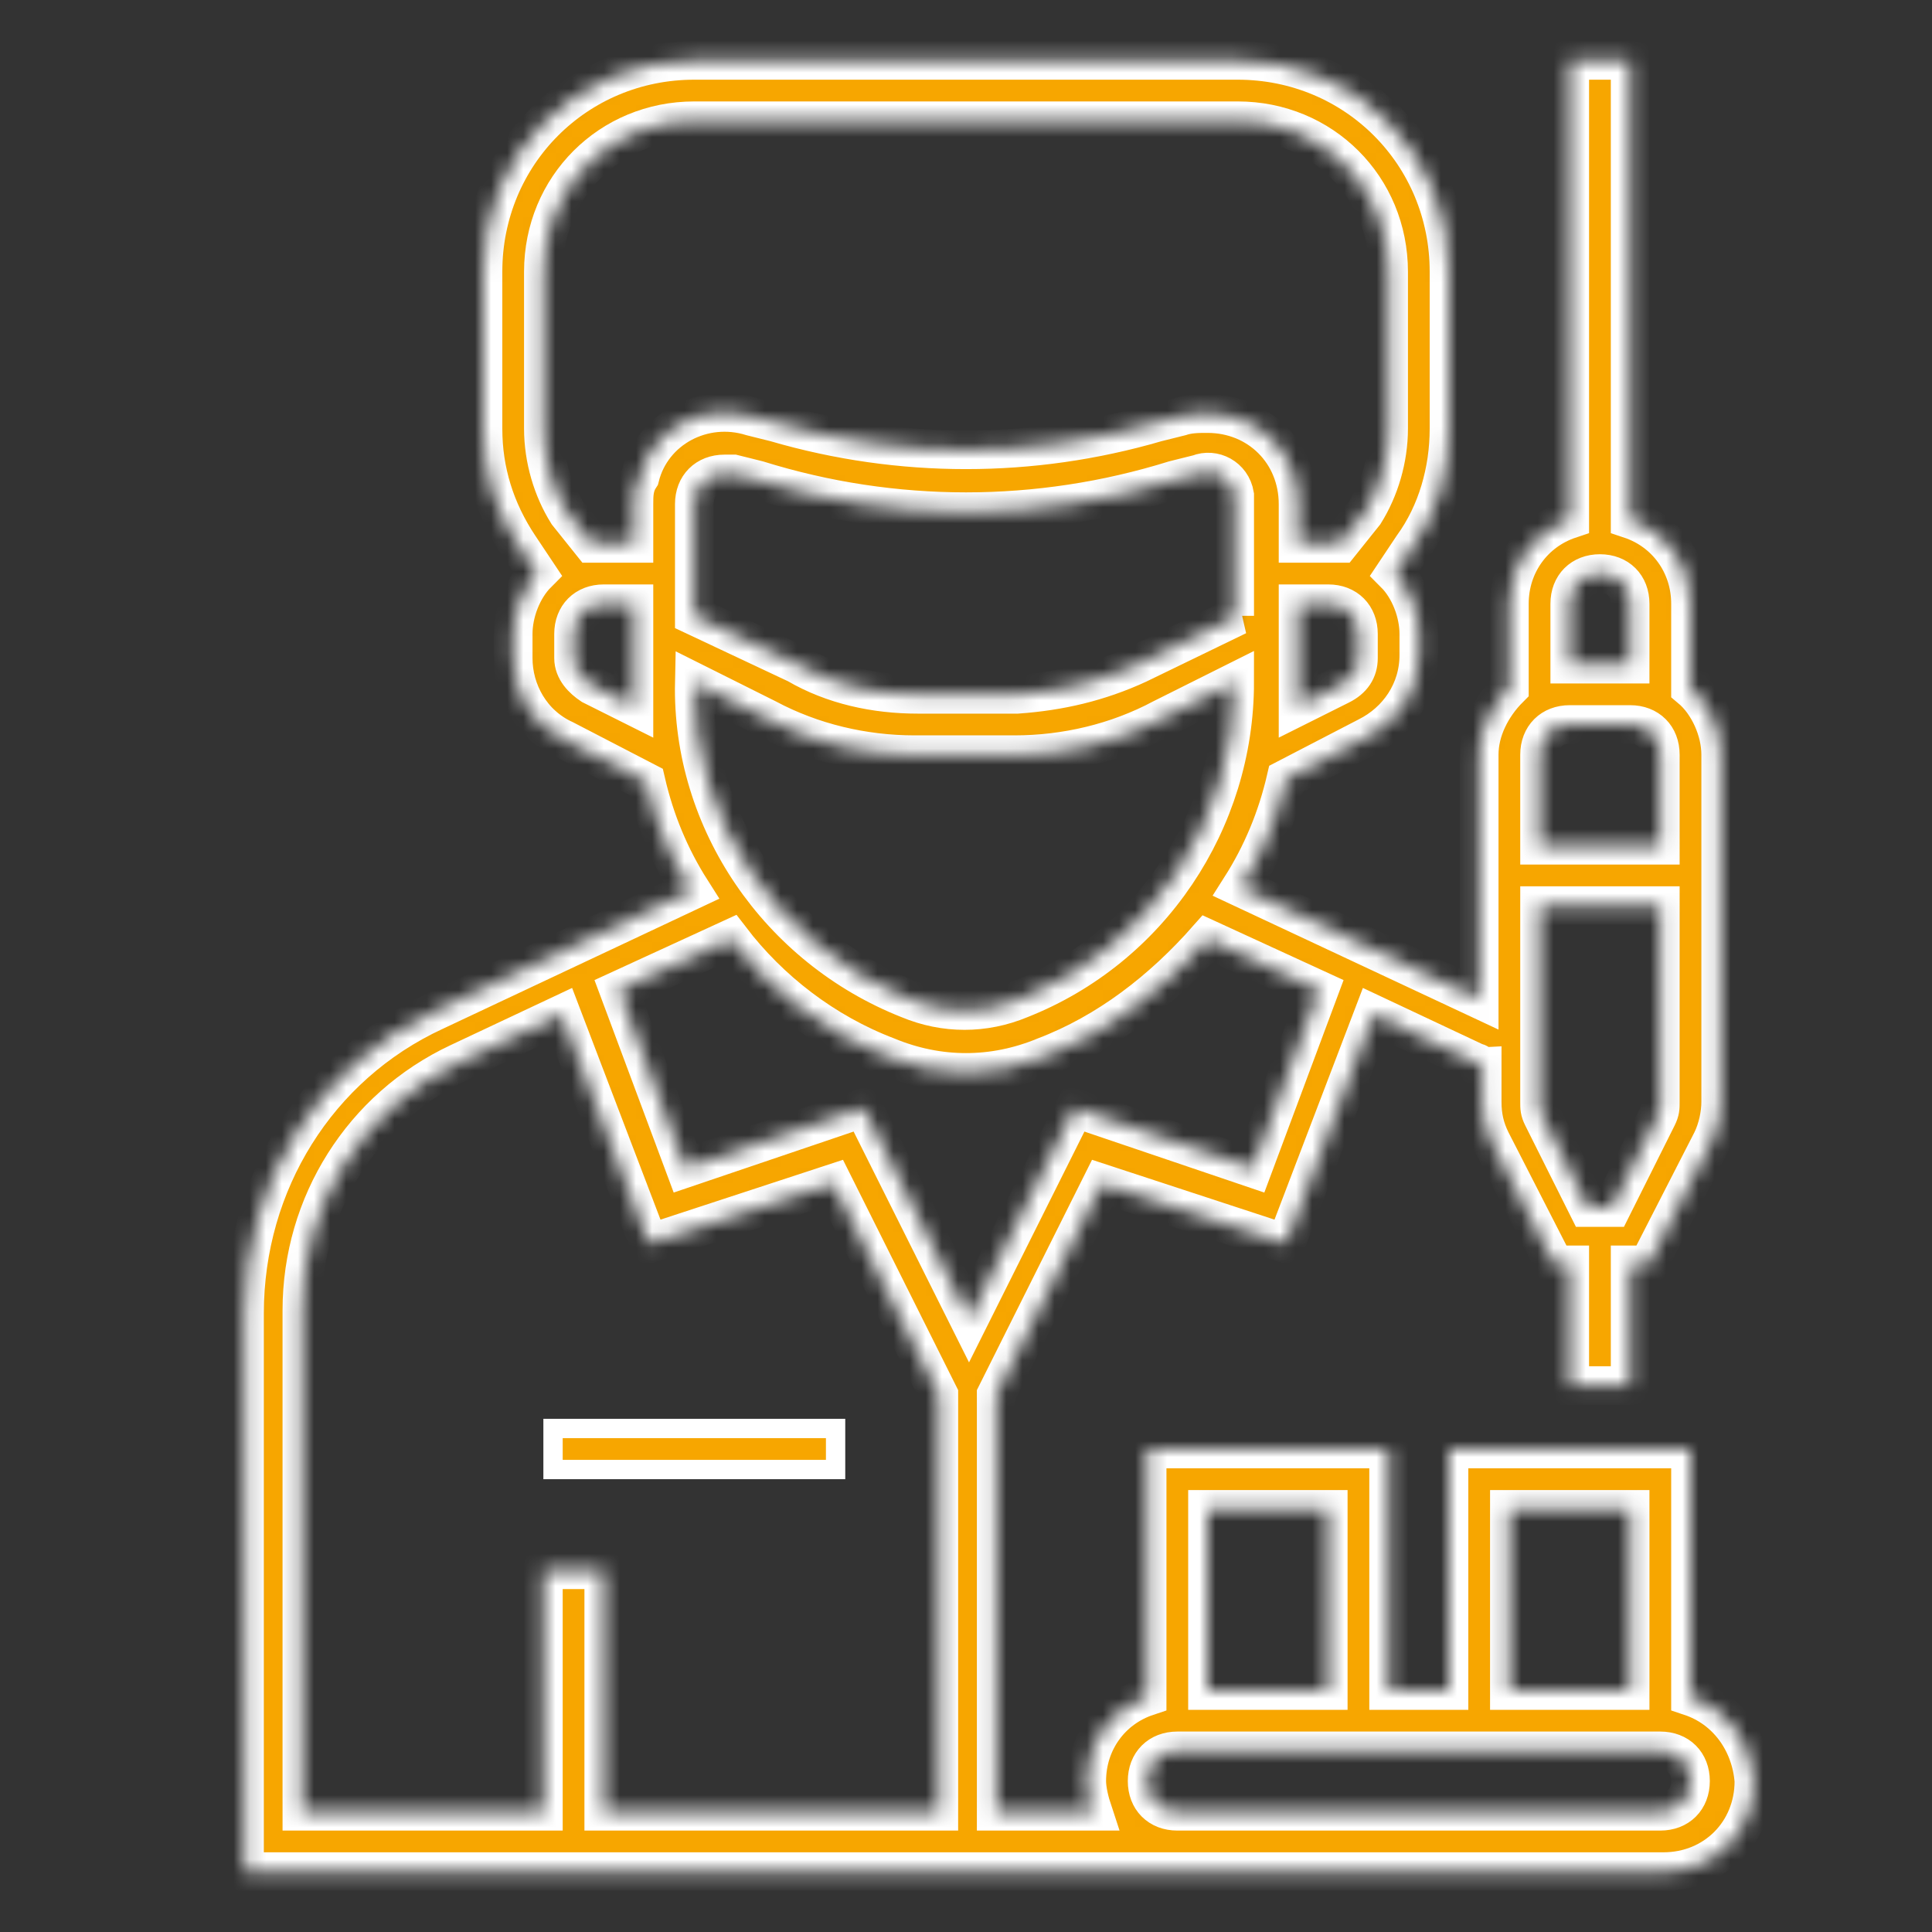<?xml version="1.0" encoding="UTF-8"?> <svg xmlns="http://www.w3.org/2000/svg" width="120" height="120" viewBox="0 0 120 120" fill="none"><rect x="0" y="0" width="120" height="120" fill="#333333" stroke="none"/> <path d="M34.35 88.725H51.9V91.275H34.35V88.725Z" fill="#F7A600" stroke="white" stroke-width="1.2"></path> <mask id="path-2-inside-1_304_170" fill="white"> <path d="M105 105.375V90H90V105H86.25V90H71.25V105.375C69 106.125 67.5 108.188 67.5 110.625C67.5 111.188 67.688 111.937 67.875 112.5H61.875V86.625L68.438 73.5L79.875 77.25L85.312 63L91.688 66C91.875 66 91.875 66.188 92.062 66.188V68.438C92.062 69.375 92.25 70.125 92.625 70.875L96.562 78.562H97.5V86.062H101.25V78.562H102.375L106.312 70.875C106.687 70.125 106.875 69.188 106.875 68.438V46.875C106.875 45.375 106.125 43.688 105 42.75V37.5C105 35.062 103.5 33 101.25 32.25V3.75H97.5V32.25C95.25 33 93.75 35.062 93.75 37.5V42.75C92.625 43.875 91.875 45.375 91.875 46.875V62.062L77.062 55.125C78.375 53.062 79.312 50.812 79.875 48.375L84.938 45.75C86.812 44.812 88.125 42.938 88.125 40.688V39.375C88.125 38.062 87.562 36.562 86.625 35.625L87.75 33.938C89.25 31.875 90 29.25 90 26.625V16.875C90 9.562 84.188 3.75 76.875 3.75H43.125C35.812 3.75 30 9.562 30 16.875V26.625C30 29.25 30.75 31.688 32.25 33.938L33.375 35.625C32.438 36.562 31.875 38.062 31.875 39.375V40.875C31.875 42.938 33 45 35.062 45.938L40.125 48.562C40.688 51 41.625 53.25 42.938 55.312L27 62.812C19.688 66.188 15.188 73.5 15.188 81.562V116.25H103.312C106.5 116.25 108.938 113.813 108.938 110.625C108.75 108.188 107.25 106.125 105 105.375ZM102.938 69.375L100.125 75H98.625L95.812 69.375C95.625 69 95.625 68.812 95.625 68.438V56.25H103.125V68.438C103.125 68.812 103.125 69 102.938 69.375ZM97.5 45H101.25C102.375 45 103.125 45.75 103.125 46.875V52.5H95.625V46.875C95.625 45.75 96.375 45 97.5 45ZM97.5 37.5C97.5 36.375 98.25 35.625 99.375 35.625C100.5 35.625 101.25 36.375 101.25 37.5V41.25H97.5V37.5ZM93.75 93.75H101.25V105H93.75V93.75ZM82.5 93.75V105H75V93.75H82.5ZM76.875 38.25L70.688 41.25C68.25 42.375 65.812 42.938 63.188 43.125H57C54.375 43.125 51.75 42.562 49.5 41.25L43.125 38.25V31.312C43.125 30.188 43.875 29.438 45 29.438H45.562L47.062 29.812C55.5 32.438 64.5 32.438 72.938 29.812L74.438 29.438C75.375 29.062 76.5 29.625 76.688 30.75V38.25H76.875ZM47.625 44.625C50.438 46.125 53.625 46.875 56.812 46.875H63C66.188 46.875 69.375 46.125 72.188 44.625L76.688 42.375C76.688 51 71.438 58.875 63.375 62.062C61.125 63 58.688 63 56.438 62.062C48.375 58.875 42.938 51 43.125 42.375L47.625 44.625ZM84.375 40.875C84.375 41.625 84 42.188 83.25 42.562L80.625 43.875V37.5H82.5C83.625 37.5 84.375 38.25 84.375 39.375V40.875ZM33.75 16.875C33.75 11.625 37.875 7.5 43.125 7.5H76.875C82.125 7.5 86.25 11.625 86.25 16.875V26.625C86.25 28.5 85.688 30.375 84.75 31.875L83.25 33.75H80.625V31.312C80.625 28.125 78.188 25.688 75 25.688C74.438 25.688 73.875 25.688 73.312 25.875L71.812 26.25C64.098 28.5 55.902 28.5 48.188 26.25L46.688 25.875C43.688 24.938 40.5 26.625 39.75 29.625C39.375 30.188 39.375 30.75 39.375 31.312V33.75H36.75L35.25 31.875C34.312 30.375 33.75 28.5 33.75 26.625V16.875ZM36.75 42.562C36.188 42.188 35.625 41.625 35.625 40.875V39.375C35.625 38.25 36.375 37.5 37.5 37.5H39.375V43.875L36.75 42.562ZM55.125 65.625C58.312 66.938 61.688 66.938 64.875 65.625C68.812 64.125 72.188 61.5 75 58.312L81.938 61.5L77.812 72.562L66.75 68.812L60.188 81.938L53.625 68.812L42.562 72.562L38.438 61.5L45.375 58.312C47.812 61.5 51.188 64.125 55.125 65.625ZM18.75 81.375C18.75 74.812 22.5 68.812 28.5 66L34.875 63L40.312 77.25L51.75 73.5L58.312 86.625V112.5H37.5V97.5H33.75V112.5H18.75V81.375ZM103.125 112.5H73.125C72 112.5 71.25 111.75 71.25 110.625C71.25 109.5 72 108.75 73.125 108.75H103.125C104.25 108.75 105 109.5 105 110.625C105 111.75 104.25 112.5 103.125 112.5Z"></path> </mask> <path d="M105 105.375V90H90V105H86.25V90H71.25V105.375C69 106.125 67.5 108.188 67.5 110.625C67.5 111.188 67.688 111.937 67.875 112.5H61.875V86.625L68.438 73.5L79.875 77.25L85.312 63L91.688 66C91.875 66 91.875 66.188 92.062 66.188V68.438C92.062 69.375 92.25 70.125 92.625 70.875L96.562 78.562H97.5V86.062H101.25V78.562H102.375L106.312 70.875C106.687 70.125 106.875 69.188 106.875 68.438V46.875C106.875 45.375 106.125 43.688 105 42.75V37.5C105 35.062 103.5 33 101.25 32.25V3.75H97.5V32.25C95.25 33 93.75 35.062 93.75 37.5V42.75C92.625 43.875 91.875 45.375 91.875 46.875V62.062L77.062 55.125C78.375 53.062 79.312 50.812 79.875 48.375L84.938 45.75C86.812 44.812 88.125 42.938 88.125 40.688V39.375C88.125 38.062 87.562 36.562 86.625 35.625L87.75 33.938C89.25 31.875 90 29.25 90 26.625V16.875C90 9.562 84.188 3.75 76.875 3.75H43.125C35.812 3.75 30 9.562 30 16.875V26.625C30 29.25 30.75 31.688 32.25 33.938L33.375 35.625C32.438 36.562 31.875 38.062 31.875 39.375V40.875C31.875 42.938 33 45 35.062 45.938L40.125 48.562C40.688 51 41.625 53.25 42.938 55.312L27 62.812C19.688 66.188 15.188 73.5 15.188 81.562V116.25H103.312C106.5 116.25 108.938 113.813 108.938 110.625C108.75 108.188 107.25 106.125 105 105.375ZM102.938 69.375L100.125 75H98.625L95.812 69.375C95.625 69 95.625 68.812 95.625 68.438V56.25H103.125V68.438C103.125 68.812 103.125 69 102.938 69.375ZM97.5 45H101.25C102.375 45 103.125 45.75 103.125 46.875V52.5H95.625V46.875C95.625 45.75 96.375 45 97.5 45ZM97.5 37.5C97.5 36.375 98.25 35.625 99.375 35.625C100.5 35.625 101.25 36.375 101.25 37.5V41.25H97.5V37.5ZM93.75 93.75H101.25V105H93.75V93.75ZM82.5 93.75V105H75V93.75H82.5ZM76.875 38.25L70.688 41.25C68.25 42.375 65.812 42.938 63.188 43.125H57C54.375 43.125 51.75 42.562 49.5 41.25L43.125 38.25V31.312C43.125 30.188 43.875 29.438 45 29.438H45.562L47.062 29.812C55.5 32.438 64.5 32.438 72.938 29.812L74.438 29.438C75.375 29.062 76.5 29.625 76.688 30.75V38.25H76.875ZM47.625 44.625C50.438 46.125 53.625 46.875 56.812 46.875H63C66.188 46.875 69.375 46.125 72.188 44.625L76.688 42.375C76.688 51 71.438 58.875 63.375 62.062C61.125 63 58.688 63 56.438 62.062C48.375 58.875 42.938 51 43.125 42.375L47.625 44.625ZM84.375 40.875C84.375 41.625 84 42.188 83.25 42.562L80.625 43.875V37.5H82.5C83.625 37.5 84.375 38.25 84.375 39.375V40.875ZM33.75 16.875C33.75 11.625 37.875 7.5 43.125 7.5H76.875C82.125 7.5 86.25 11.625 86.25 16.875V26.625C86.25 28.5 85.688 30.375 84.75 31.875L83.25 33.75H80.625V31.312C80.625 28.125 78.188 25.688 75 25.688C74.438 25.688 73.875 25.688 73.312 25.875L71.812 26.25C64.098 28.5 55.902 28.5 48.188 26.25L46.688 25.875C43.688 24.938 40.5 26.625 39.75 29.625C39.375 30.188 39.375 30.75 39.375 31.312V33.75H36.75L35.25 31.875C34.312 30.375 33.75 28.5 33.75 26.625V16.875ZM36.75 42.562C36.188 42.188 35.625 41.625 35.625 40.875V39.375C35.625 38.25 36.375 37.5 37.5 37.5H39.375V43.875L36.75 42.562ZM55.125 65.625C58.312 66.938 61.688 66.938 64.875 65.625C68.812 64.125 72.188 61.5 75 58.312L81.938 61.5L77.812 72.562L66.75 68.812L60.188 81.938L53.625 68.812L42.562 72.562L38.438 61.5L45.375 58.312C47.812 61.5 51.188 64.125 55.125 65.625ZM18.75 81.375C18.75 74.812 22.5 68.812 28.5 66L34.875 63L40.312 77.25L51.75 73.5L58.312 86.625V112.5H37.5V97.5H33.75V112.5H18.75V81.375ZM103.125 112.5H73.125C72 112.5 71.25 111.75 71.25 110.625C71.25 109.5 72 108.75 73.125 108.75H103.125C104.25 108.75 105 109.5 105 110.625C105 111.75 104.25 112.5 103.125 112.5Z" fill="#F7A600" stroke="white" stroke-width="2.4" mask="url(#path-2-inside-1_304_170)"></path> </svg> 
